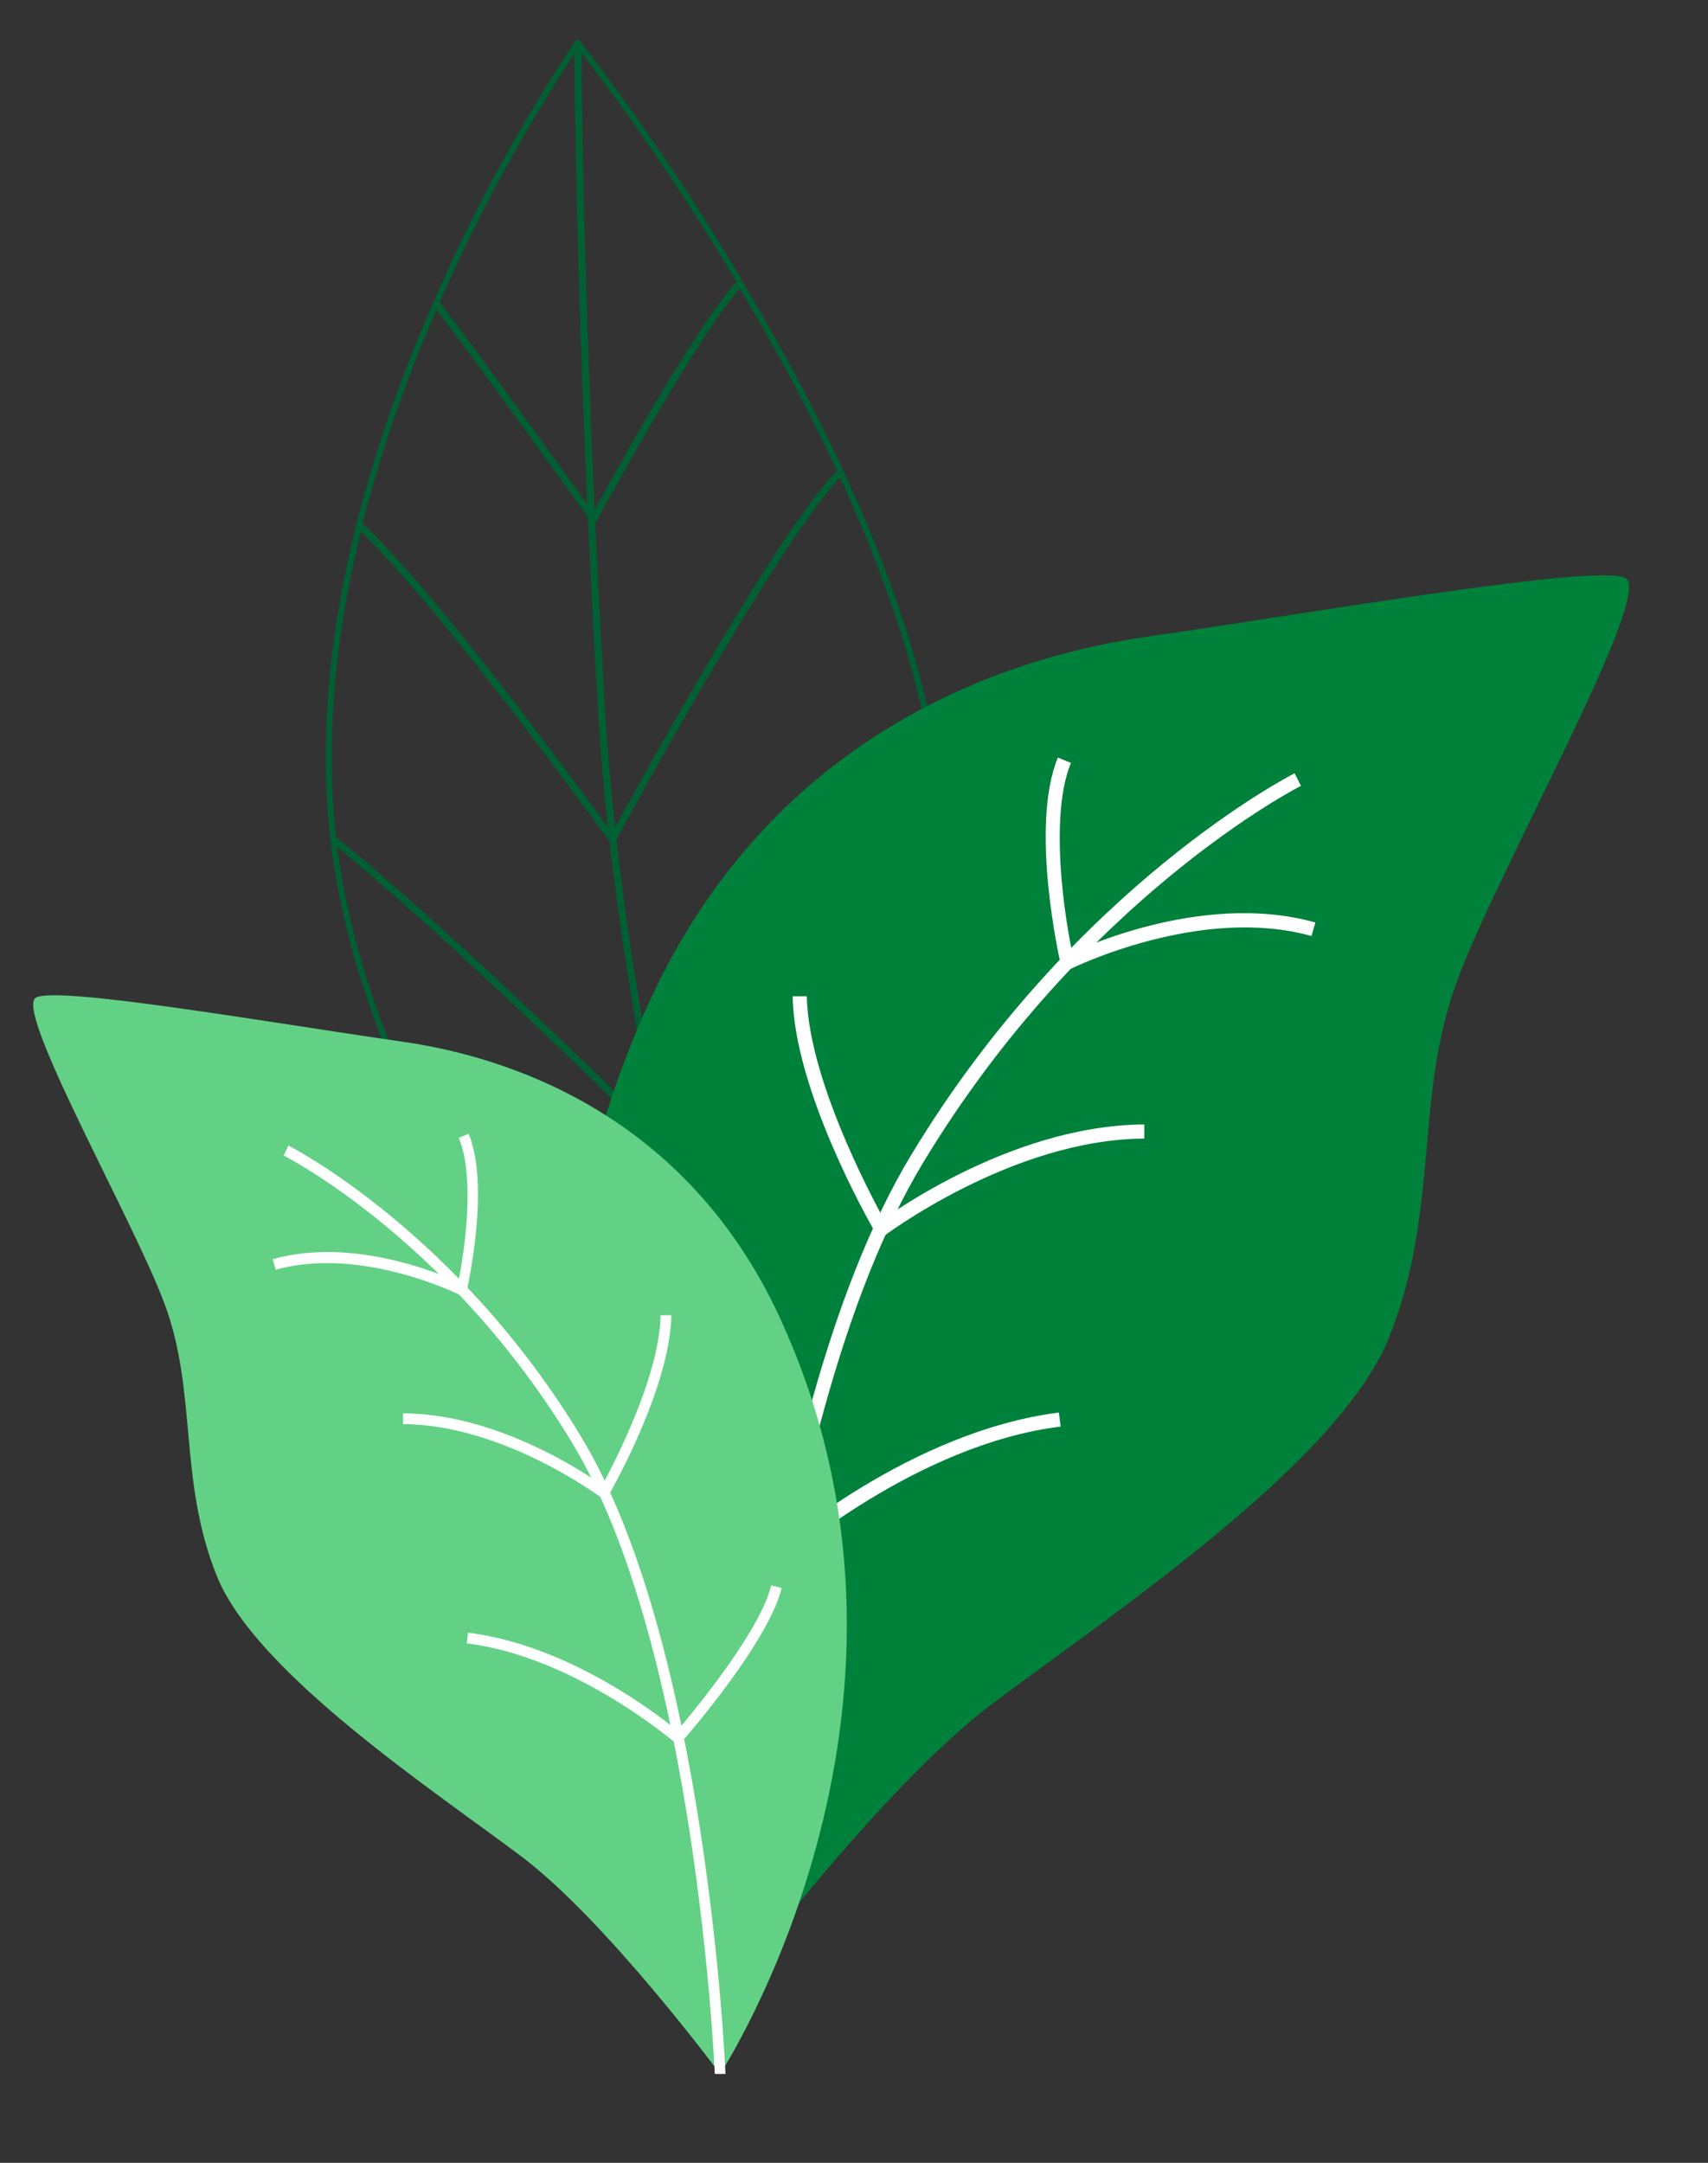 <?xml version="1.0" encoding="UTF-8"?> <svg xmlns="http://www.w3.org/2000/svg" id="Layer_1" data-name="Layer 1" viewBox="0 0 173 219"><rect x="0" y="0" width="173" height="219" fill="#333333" stroke="none"/> <defs> <style>.cls-1{fill:#006033;}.cls-2{fill:#00813b;}.cls-3{fill:#fff;}.cls-4{fill:#63d185;}</style> </defs> <path class="cls-1" d="M78.21,161.82l-.33-.3-.48-.46-.06,0,0-.08A190.61,190.61,0,0,1,48,124l0-.06c-.31-.53-.63-1-.94-1.59C39.63,109.67,35.12,97.47,33.6,86.11c0-.18-.05-.36-.06-.54h0c0-.34-.09-.68-.13-1-1-9.41-.17-19.82,2.56-30.92l0-.08c0-.18.09-.36.13-.53l.07-.27A144.3,144.3,0,0,1,43.73,31c.05-.13.11-.26.17-.39a169.27,169.27,0,0,1,14-25.88l.35-.53L58.42,4l.33.14.06.09.23.3.1.12A247.46,247.46,0,0,1,75.24,28.5l0,0c0,.09.1.18.16.27l0,.07c10.44,17.54,17,33.36,19.4,47,1.71,9.54,1.29,21.46-1.25,35.42l0,.18-.24,1.29v.08a261.64,261.64,0,0,1-14.71,48.08Zm-.35-1.17.13.13.05-.11a260.57,260.57,0,0,0,14.65-47.89h0v-.08c.1-.51.2-1,.28-1.52l0-.18c2.5-13.82,2.91-25.62,1.22-35.06C91.82,62.4,85.31,46.65,74.89,29.13l0-.06c0-.07-.09-.16-.15-.25l0-.06A247.79,247.79,0,0,0,58.64,5l-.09-.12h0l-.11.16a169.72,169.72,0,0,0-14,25.8c-.06.12-.12.25-.17.38a144.23,144.23,0,0,0-7.51,21.64l-.06.27-.12.44h0l0,.09C33.86,64.73,33,75.09,34,84.46c0,.34.07.67.12,1s0,.38.07.56c1.51,11.29,6,23.41,13.31,36,.3.53.62,1.06.93,1.58l0,.06a189.78,189.78,0,0,0,29.29,36.88Z"></path> <path class="cls-1" d="M78.45,161.2l-.7.21c-.14-.5-14.82-49.8-17.16-89.13S58.17,4.67,58.17,4.39l.72,0c0,.28.09,28.56,2.42,67.85S78.3,160.7,78.45,161.2Z"></path> <path class="cls-1" d="M60.25,53.08l-.64-.3C60,52,70.23,33.13,74.72,28.42l.52.47C70.82,33.52,60.35,52.89,60.25,53.08Z"></path> <path class="cls-1" d="M62.34,85.19l-.64-.31c.66-1.22,16.2-30,23-37.15l.52.46C78.49,55.29,62.5,84.89,62.34,85.19Z"></path> <path class="cls-1" d="M62.32,84.83,62,85l-.28.2h0c-.18-.26-17.1-23.79-25.43-31.63,0,0,0,0,0,0,.07-.27.14-.53.2-.79,7.36,6.76,21.63,26.22,25.08,31,.17.22.3.41.41.57S62.27,84.76,62.32,84.83Z"></path> <path class="cls-1" d="M67.23,115.41l-.26.25-.27.24-.06-.05c-1.12-1.13-19.72-19.63-32.79-30.34h0l-.12-1c11.93,9.67,28.79,26.23,32.69,30.09l.47.48Z"></path> <path class="cls-1" d="M73.83,144.11v0l-.23.24-.25.26-.19-.17C71.5,143,59.7,132.83,48.23,123.84c-.33-.54-.66-1.09-1-1.64,10.79,8.36,22.23,18.16,25.59,21.06l.64.55a4.11,4.11,0,0,1,.31.28S73.83,144.1,73.83,144.11Z"></path> <path class="cls-1" d="M67.28,115.81l-.63-.31c.18-.34,18.74-34.69,26.65-43l.52.47C86,81.2,67.47,115.47,67.28,115.81Z"></path> <path class="cls-1" d="M93.29,111.22c-.09.51-.18,1-.28,1.52h0c-7.09,9.56-18.87,31.33-19.1,31.76h0l-.32-.15-.32-.15c0-.06.1-.2.22-.41l.16-.3C75.9,139.38,86.89,119.35,93.29,111.22Z"></path> <path class="cls-1" d="M59.82,52.74c-.12-.18-13-18.13-15.93-21.78l.57-.44c2.93,3.67,15.23,20.84,15.35,21Z"></path> <path class="cls-2" d="M73.91,201.6S42.68,154,65.15,102.83C78,73.15,103.9,66.26,115.89,64.52c18.06-2.62,45.7-7.44,48.73-6s-12.94,29.65-17,40.71c-4.42,11.89-1.76,23.31-6.93,36.21s-29,28.62-40.33,37.19S73.91,201.6,73.91,201.6Z"></path> <path class="cls-3" d="M74.62,201.62l-1.43-.05c0-.57,2.42-57,19.09-84.6,16.48-27.29,38.63-38.56,38.85-38.67l.64,1.27c-.22.11-22,11.23-38.26,38.14C77,145,74.64,201.06,74.62,201.62Z"></path> <path class="cls-3" d="M79.44,158l-1-1.07c.56-.49,13.79-12,28.81-13.9l.18,1.42C92.9,146.23,79.57,157.85,79.44,158Z"></path> <path class="cls-3" d="M89.29,125.33l-.87-1.13c.55-.42,13.54-10.27,27.48-10.34v1.43C102.44,115.35,89.42,125.23,89.29,125.33Z"></path> <path class="cls-3" d="M132.84,94.78c-11.27-3.16-24.25,3.26-24.38,3.32l-.64-1.27c.55-.28,13.6-6.74,25.41-3.42Z"></path> <path class="cls-3" d="M78.54,157c-.46-.52-11.16-12.86-12.86-19.92l1.39-.34c1.62,6.73,12.43,19.2,12.54,19.33Z"></path> <path class="cls-3" d="M88.42,124.38c-.32-.57-8-14-8.13-23.5l1.43,0c.17,9.14,7.87,22.68,7.94,22.82Z"></path> <path class="cls-3" d="M108.75,97l-1.36.46c0-.12-3.15-13.7-.24-20.75l1.32.54C105.93,83.45,108.4,95.9,108.75,97Z"></path> <path class="cls-4" d="M72.94,210s23.77-36.3,6.61-75.32C69.74,112,50,106.8,40.83,105.49,27.05,103.5,6,99.84,3.66,101s9.89,22.6,13,31c3.38,9.06,1.36,17.78,5.31,27.6s22.11,21.81,30.78,28.33S72.94,210,72.94,210Z"></path> <path class="cls-3" d="M72.4,210l1.08,0c0-.44-1.88-43.45-14.61-64.5C46.28,124.67,29.38,116.08,29.22,116l-.49,1c.17.09,16.79,8.54,29.2,29.06C70.52,166.84,72.38,209.57,72.4,210Z"></path> <path class="cls-3" d="M68.69,176.72l.72-.82c-.42-.37-10.52-9.16-22-10.58l-.13,1.08C58.42,167.78,68.59,176.63,68.69,176.72Z"></path> <path class="cls-3" d="M61.16,151.83l.66-.86c-.42-.32-10.34-7.82-21-7.86v1.09C51.12,144.24,61.06,151.76,61.16,151.83Z"></path> <path class="cls-3" d="M27.92,128.57c8.6-2.42,18.5,2.47,18.6,2.52l.48-1c-.41-.21-10.37-5.12-19.37-2.59Z"></path> <path class="cls-3" d="M69.38,176c.34-.4,8.5-9.82,9.79-15.21l-1.06-.25c-1.23,5.13-9.47,14.65-9.55,14.74Z"></path> <path class="cls-3" d="M61.81,151.11c.25-.44,6.06-10.68,6.19-17.93l-1.09,0c-.12,7-6,17.3-6,17.41Z"></path> <path class="cls-3" d="M46.3,130.27l1,.35c0-.08,2.39-10.44.17-15.82l-1,.41C48.44,119.91,46.56,129.4,46.3,130.27Z"></path> </svg> 